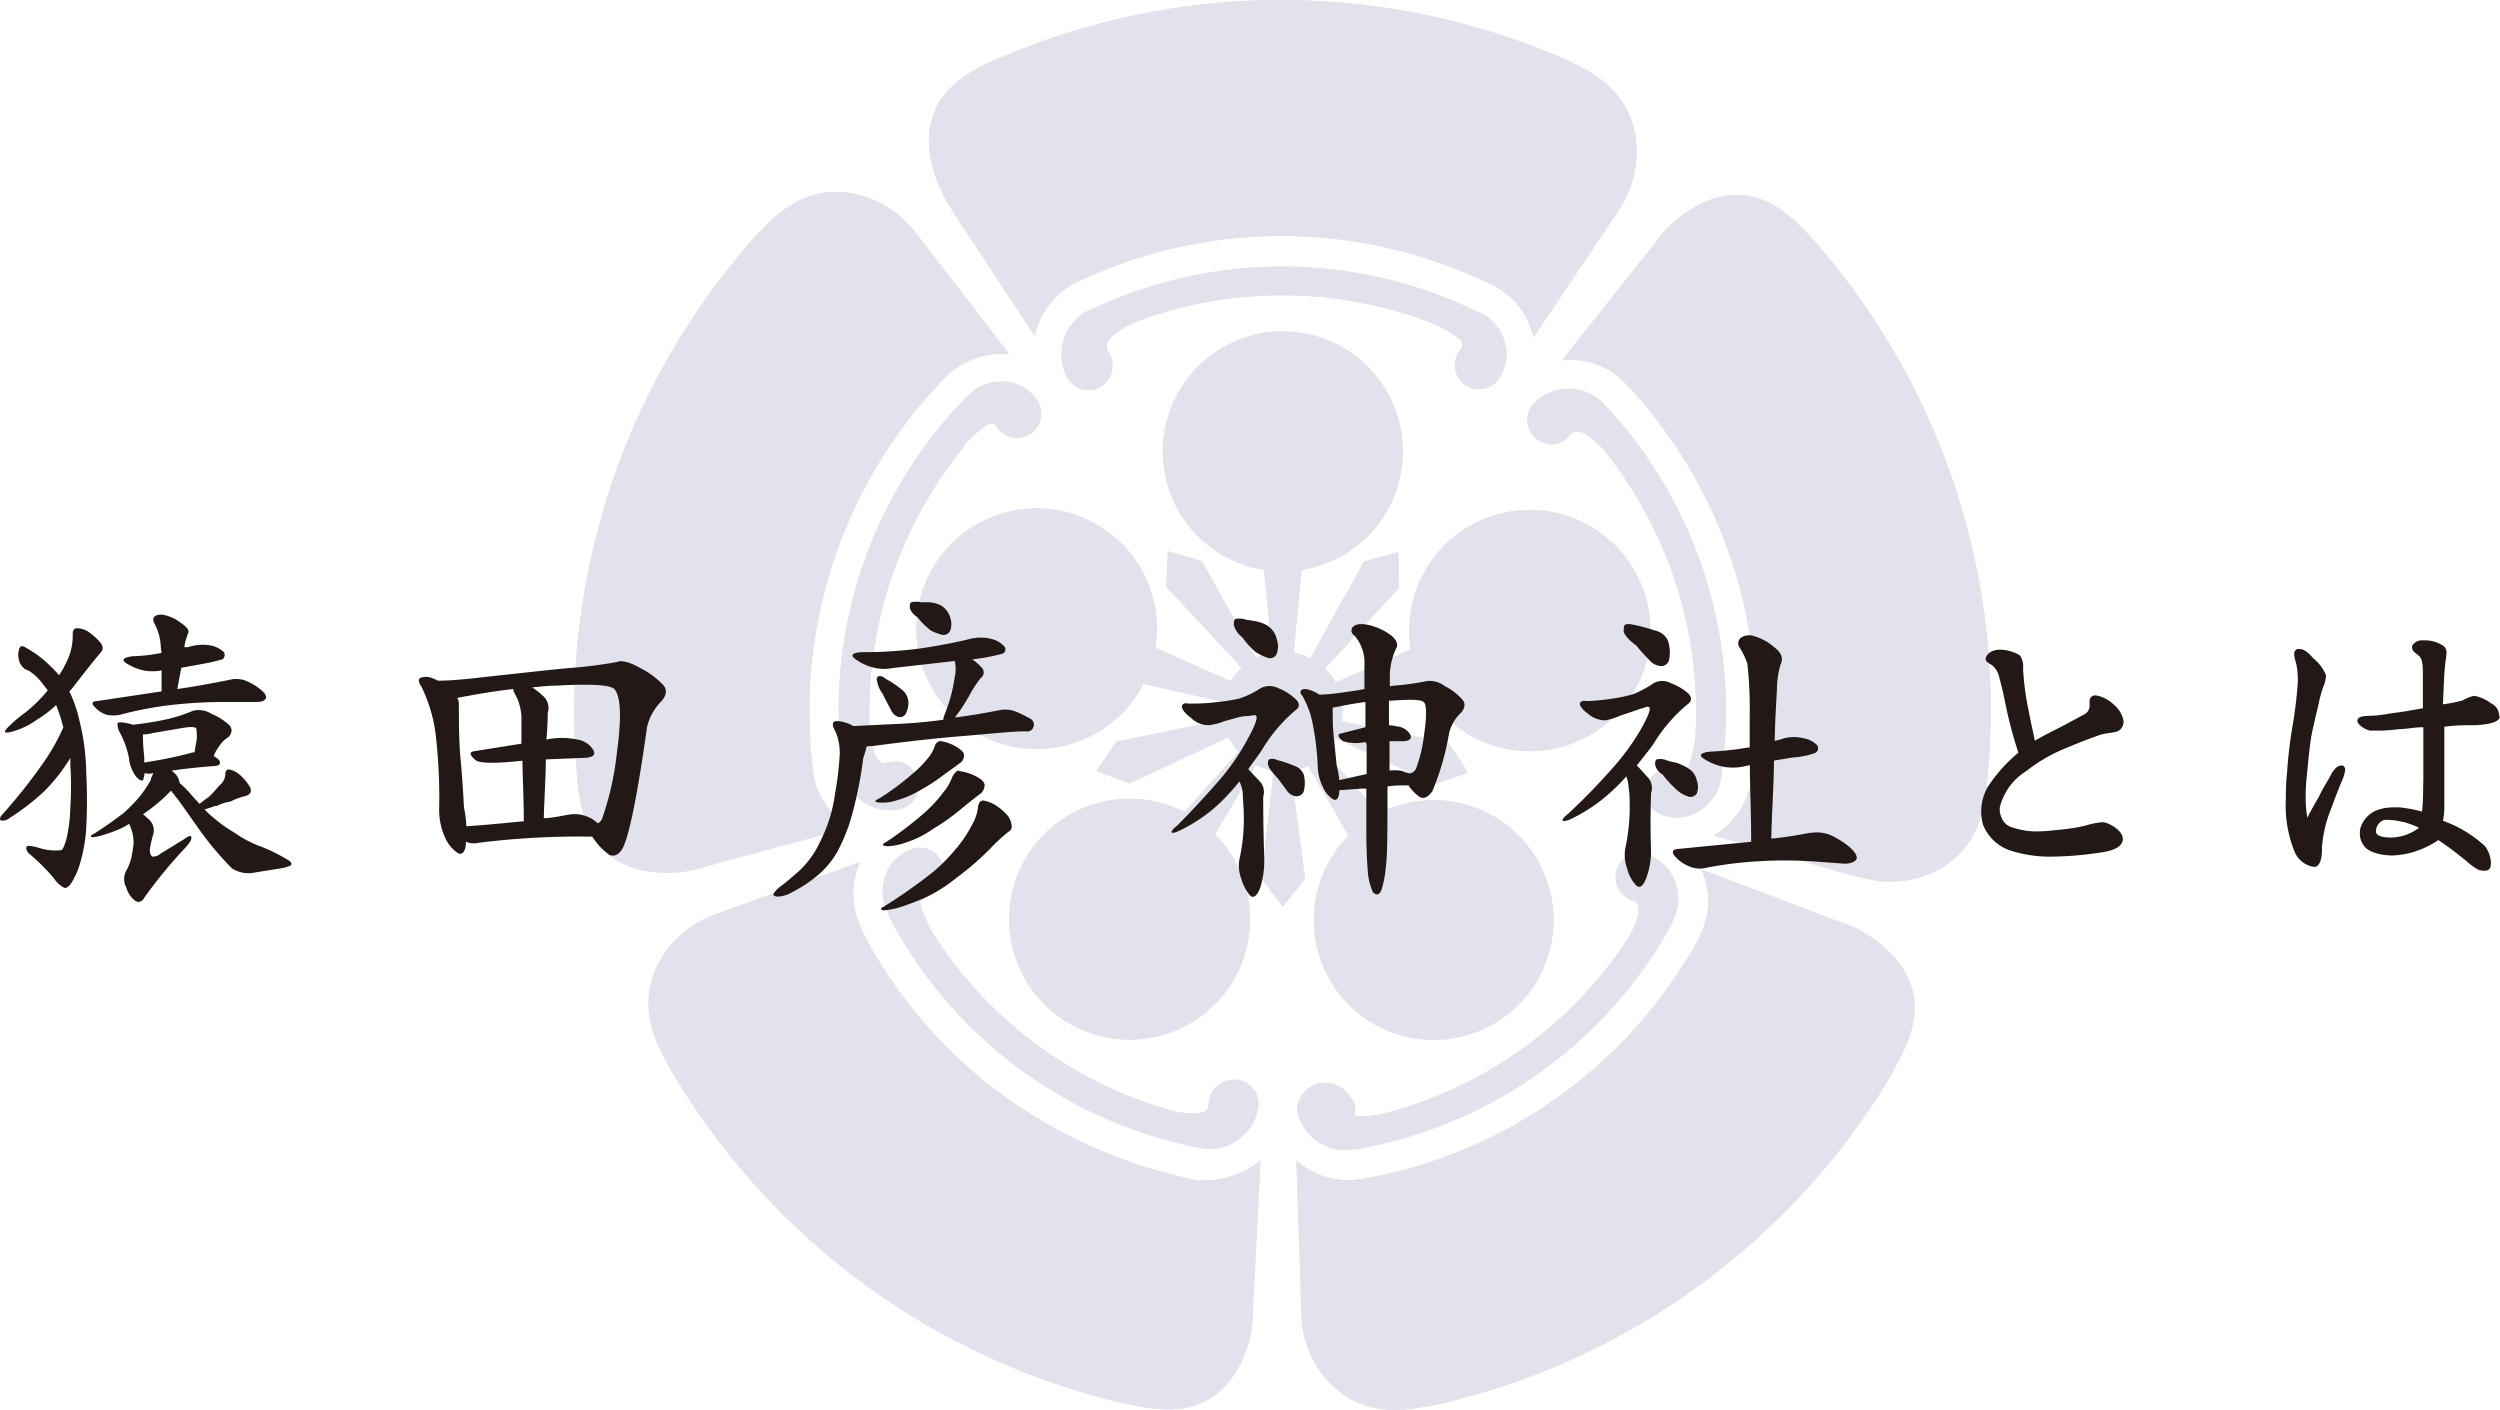 <svg xmlns="http://www.w3.org/2000/svg" viewBox="0 0 170.2 95.98"><defs><style>.cls-1,.cls-2{fill:#e2e2ec;}.cls-2{fill-rule:evenodd;}.cls-3{fill:#221815;}</style></defs><title>ttl_about</title><g id="レイヤー_2" data-name="レイヤー 2"><g id="Guides"><path class="cls-1" d="M99.39,23.84a1.65,1.65,0,0,0,1.3,2.66,1.64,1.64,0,0,0,1.39-.78l0,0a3.1,3.1,0,0,0,.49-1.59,3.2,3.2,0,0,0-1.78-2.84l-.08,0a30.28,30.28,0,0,0-26.64-.11l-.06,0a3.32,3.32,0,0,0-1.74,3,3.13,3.13,0,0,0,.43,1.6v0a1.67,1.67,0,0,0,1.4.78,1.64,1.64,0,0,0,1.64-1.65,1.74,1.74,0,0,0-.32-1l0-.05a.58.58,0,0,1-.07-.36C75.42,22.79,77.1,22,77.1,22a28.31,28.31,0,0,1,20.39,0,8.63,8.63,0,0,1,1.88,1.09c.32.32.14.57.14.57Z"/><path class="cls-1" d="M87.88,52.5a4.1,4.1,0,0,0,1.18-.36l2.75,4.75a8.16,8.16,0,1,0,2.08-1.52l-3.64-4.11a4,4,0,0,0,.7-1l6.73,3.13,2.27-.8-1.32-2L91.33,49.1a4.4,4.4,0,0,0,.06-.65,4,4,0,0,0,0-.59l5.45-1.19a8.21,8.21,0,1,0-.8-2.45l-5.11,2.24a4.32,4.32,0,0,0-.72-.94L95.25,40l-.06-2.41-2.32.63-3.67,6.6a4,4,0,0,0-1.13-.39l.55-5.63a8.17,8.17,0,1,0-2.57,0l.56,5.62a4.19,4.19,0,0,0-1.11.36l-3.68-6.58-2.31-.68-.11,2.42,5.13,5.52a4.25,4.25,0,0,0-.74.92L78.66,44.1a8.19,8.19,0,1,0-.81,2.46l5.42,1.22a4.44,4.44,0,0,0-.06.68,3.62,3.62,0,0,0,0,.56L76,50.49l-1.35,2,2.26.85,6.73-3.16a4.19,4.19,0,0,0,.68,1l-3.68,4.1a8.2,8.2,0,1,0,2.08,1.52l2.78-4.71a4.19,4.19,0,0,0,1.21.39l-.84,7.33,1.48,1.91,1.5-1.89Z"/><path class="cls-1" d="M64.8,14.3l5.6,8.5.06.07a5.23,5.23,0,0,1,2.68-3.57l0,0a32.37,32.37,0,0,1,28.4.09l.07,0A5.31,5.31,0,0,1,104.41,23l0-.05,5.62-8.37.09-.16a7,7,0,0,0,1.3-4.09c0-3.2-2-5-4.42-6.08l-.16-.09A48.4,48.4,0,0,0,67.95,4l-.07,0c-2.46,1.09-4.71,2.53-4.64,5.82a8.74,8.74,0,0,0,1.52,4.35Z"/><path class="cls-1" d="M117.18,52.93v-.09a30.49,30.49,0,0,0-8.09-25.45l0,0a3.29,3.29,0,0,0-3.35-.75,3.11,3.11,0,0,0-1.38.9l0,0a1.65,1.65,0,0,0,1.76,2.63,1.7,1.7,0,0,0,.83-.61l0,0a.55.55,0,0,1,.32-.18c.66-.14,1.9,1.23,1.9,1.23A28.49,28.49,0,0,1,115.43,50a8.46,8.46,0,0,1-.46,2.12c-.2.41-.5.31-.5.31l-.18-.06a1.7,1.7,0,0,0-1.06,0,1.65,1.65,0,0,0-1.06,2.08,1.63,1.63,0,0,0,1.16,1.09h0a3.07,3.07,0,0,0,1.66,0A3.2,3.2,0,0,0,117.18,52.93Z"/><path class="cls-1" d="M133.21,33.5a48.31,48.31,0,0,0-9.79-17.21l-.06-.05c-1.79-2-3.85-3.71-6.95-2.64a8.74,8.74,0,0,0-3.66,2.79l0,.06-6.35,8-.05.08a5.2,5.2,0,0,1,4.21,1.46l0,0a32.5,32.5,0,0,1,8.65,27.12v.08a5.33,5.33,0,0,1-2.54,3.71l.06,0,9.67,2.79.17,0a7.08,7.08,0,0,0,4.29,0c3-1,4.12-3.41,4.4-6.09l0-.18A48.35,48.35,0,0,0,133.21,33.5Z"/><path class="cls-1" d="M88.95,77a3.26,3.26,0,0,0,3.16,1.25h.12a30.39,30.39,0,0,0,21.69-15.54l0-.06a3.32,3.32,0,0,0-.31-3.42,3.2,3.2,0,0,0-1.28-1h0a1.65,1.65,0,0,0-2,2.5,1.71,1.71,0,0,0,.83.6l.06,0a.52.52,0,0,1,.26.25c.35.59-.57,2.19-.57,2.19a28.32,28.32,0,0,1-16.53,12,6.38,6.38,0,0,1-1.91.22c-.44-.07-.2-.38-.2-.38v-.2c0-.35-.33-.71-.55-1A1.94,1.94,0,0,0,89.22,74a2,2,0,0,0-.91,1.44v0A2.84,2.84,0,0,0,88.95,77Z"/><path class="cls-1" d="M125.51,62.83l-.08,0-9.5-3.61-.09,0a5.23,5.23,0,0,1-.1,4.46l0,.05A32.43,32.43,0,0,1,92.65,80.28h-.08A5.26,5.26,0,0,1,88.26,79v.07l.33,10.09,0,.18a7,7,0,0,0,1.33,4.08c1.9,2.57,4.5,2.89,7.13,2.33l.19,0A48.48,48.48,0,0,0,128.87,73l0-.07c1.36-2.33,2.33-4.82.37-7.44A8.73,8.73,0,0,0,125.51,62.83Z"/><path class="cls-1" d="M62.89,61l.19-.06a1.65,1.65,0,0,0,.52-2.91,1.63,1.63,0,0,0-1.58-.2h0a3,3,0,0,0-1.33,1,3.19,3.19,0,0,0-.24,3.34l0,.08A30.38,30.38,0,0,0,81.86,78.18h.06a3.3,3.3,0,0,0,3.15-1.35,3.19,3.19,0,0,0,.6-1.53v0A1.65,1.65,0,0,0,85,73.81a1.73,1.73,0,0,0-2.71,1.34v.06a.52.52,0,0,1-.11.33c-.45.51-2.23.12-2.23.12A28.32,28.32,0,0,1,63.53,63.57a8.56,8.56,0,0,1-.86-2C62.6,61.13,62.89,61,62.89,61Z"/><path class="cls-1" d="M85.82,79a6.22,6.22,0,0,1-4.27,1.36H81.5a34.31,34.31,0,0,1-13.29-5.84,32.4,32.4,0,0,1-9.56-11.2l0-.1a5.33,5.33,0,0,1-.11-4.51h-.07L49,62.14l-.17.07a7,7,0,0,0-3.47,2.52c-1.85,2.61-1.36,5.18,0,7.52l.07.17A48.5,48.5,0,0,0,76.73,95.59h.08c2.63.59,5.28.75,7.17-1.93a7.89,7.89,0,0,0,1.32-4.41v-.08l.52-10.13Z"/><path class="cls-1" d="M65.58,30.37a8.63,8.63,0,0,1,1.62-1.44c.4-.2.58,0,.58,0l.11.16a1.62,1.62,0,0,0,.84.64,1.65,1.65,0,0,0,1.79-2.61l0,0a3.08,3.08,0,0,0-1.35-1,3.2,3.2,0,0,0-3.25.8l-.07.06a30.49,30.49,0,0,0-8.5,25.32v.06A3.32,3.32,0,0,0,59.6,55a3.28,3.28,0,0,0,1.64.1h0A1.63,1.63,0,0,0,62.45,54a1.65,1.65,0,0,0-1-2.08,1.7,1.7,0,0,0-1,0h-.06a.53.53,0,0,1-.36,0c-.62-.28-.81-2.11-.81-2.11a28.52,28.52,0,0,1,6.42-19.41Z"/><path class="cls-1" d="M47.89,59.06,48,59l9.82-2.65.08,0a5.2,5.2,0,0,1-2.52-3.68l0,0a32.53,32.53,0,0,1,9-27l.06-.06a5.29,5.29,0,0,1,4.24-1.48l0-.06-6.16-8-.12-.13a7,7,0,0,0-3.46-2.53c-3-1-5.33.3-7.14,2.3l-.14.12a48.67,48.67,0,0,0-12.37,37l0,.08c.25,2.69.91,5.27,4,6.24A8.68,8.68,0,0,0,47.89,59.06Z"/><path class="cls-2" d="M99.39,23.84a1.65,1.65,0,0,0,1.3,2.66,1.64,1.64,0,0,0,1.39-.78l0,0a3.1,3.1,0,0,0,.49-1.59,3.2,3.2,0,0,0-1.78-2.84l-.08,0a30.28,30.28,0,0,0-26.64-.11l-.06,0a3.32,3.32,0,0,0-1.74,3,3.13,3.13,0,0,0,.43,1.6v0a1.67,1.67,0,0,0,1.4.78,1.64,1.64,0,0,0,1.64-1.65,1.74,1.74,0,0,0-.32-1l0-.05a.58.58,0,0,1-.07-.36C75.42,22.79,77.1,22,77.1,22a28.31,28.31,0,0,1,20.39,0,8.63,8.63,0,0,1,1.88,1.09c.32.32.14.57.14.57Z"/><path class="cls-2" d="M87.88,52.5a4.1,4.1,0,0,0,1.18-.36l2.75,4.75a8.16,8.16,0,1,0,2.08-1.52l-3.64-4.11a4,4,0,0,0,.7-1l6.73,3.13,2.27-.8-1.32-2L91.33,49.1a4.4,4.4,0,0,0,.06-.65,4,4,0,0,0,0-.59l5.45-1.19a8.21,8.21,0,1,0-.8-2.45l-5.11,2.24a4.32,4.32,0,0,0-.72-.94L95.25,40l-.06-2.41-2.32.63-3.67,6.6a4,4,0,0,0-1.13-.39l.55-5.63a8.17,8.17,0,1,0-2.57,0l.56,5.62a4.19,4.19,0,0,0-1.11.36l-3.68-6.58-2.31-.68-.11,2.42,5.13,5.52a4.25,4.25,0,0,0-.74.92L78.66,44.1a8.19,8.19,0,1,0-.81,2.46l5.42,1.22a4.44,4.44,0,0,0-.06.68,3.62,3.62,0,0,0,0,.56L76,50.49l-1.35,2,2.26.85,6.73-3.16a4.19,4.19,0,0,0,.68,1l-3.68,4.1a8.2,8.2,0,1,0,2.08,1.52l2.78-4.71a4.19,4.19,0,0,0,1.21.39l-.84,7.33,1.48,1.91,1.5-1.89Z"/><path class="cls-2" d="M64.8,14.3l5.6,8.5.06.07a5.23,5.23,0,0,1,2.68-3.57l0,0a32.37,32.37,0,0,1,28.4.09l.07,0A5.31,5.31,0,0,1,104.41,23l0-.05,5.62-8.37.09-.16a7,7,0,0,0,1.3-4.09c0-3.2-2-5-4.42-6.08l-.16-.09A48.4,48.4,0,0,0,67.95,4l-.07,0c-2.46,1.09-4.71,2.53-4.64,5.82a8.74,8.74,0,0,0,1.52,4.35Z"/><path class="cls-2" d="M117.18,52.93v-.09a30.49,30.49,0,0,0-8.09-25.45l0,0a3.29,3.29,0,0,0-3.35-.75,3.11,3.11,0,0,0-1.38.9l0,0a1.65,1.65,0,0,0,1.76,2.63,1.7,1.7,0,0,0,.83-.61l0,0a.55.55,0,0,1,.32-.18c.66-.14,1.9,1.23,1.9,1.23A28.49,28.49,0,0,1,115.43,50a8.46,8.46,0,0,1-.46,2.12c-.2.41-.5.31-.5.31l-.18-.06a1.7,1.7,0,0,0-1.06,0,1.65,1.65,0,0,0-1.06,2.08,1.63,1.63,0,0,0,1.16,1.09h0a3.07,3.07,0,0,0,1.66,0A3.2,3.2,0,0,0,117.18,52.93Z"/><path class="cls-2" d="M133.21,33.5a48.31,48.31,0,0,0-9.79-17.21l-.06-.05c-1.79-2-3.85-3.71-6.95-2.64a8.74,8.74,0,0,0-3.66,2.79l0,.06-6.35,8-.05.08a5.2,5.2,0,0,1,4.21,1.46l0,0a32.5,32.5,0,0,1,8.65,27.12v.08a5.33,5.33,0,0,1-2.54,3.71l.06,0,9.67,2.79.17,0a7.08,7.08,0,0,0,4.29,0c3-1,4.12-3.41,4.4-6.09l0-.18A48.35,48.35,0,0,0,133.21,33.5Z"/><path class="cls-2" d="M88.95,77a3.26,3.26,0,0,0,3.16,1.25h.12a30.39,30.39,0,0,0,21.69-15.54l0-.06a3.32,3.32,0,0,0-.31-3.42,3.2,3.2,0,0,0-1.28-1h0a1.65,1.65,0,0,0-2,2.5,1.71,1.71,0,0,0,.83.6l.06,0a.52.52,0,0,1,.26.25c.35.59-.57,2.19-.57,2.19a28.32,28.32,0,0,1-16.53,12,6.38,6.38,0,0,1-1.91.22c-.44-.07-.2-.38-.2-.38v-.2c0-.35-.33-.71-.55-1A1.94,1.94,0,0,0,89.22,74a2,2,0,0,0-.91,1.44v0A2.84,2.84,0,0,0,88.95,77Z"/><path class="cls-2" d="M125.51,62.83l-.08,0-9.5-3.61-.09,0a5.23,5.23,0,0,1-.1,4.46l0,.05A32.43,32.43,0,0,1,92.65,80.28h-.08A5.26,5.26,0,0,1,88.26,79v.07l.33,10.09,0,.18a7,7,0,0,0,1.33,4.08c1.9,2.57,4.5,2.89,7.13,2.33l.19,0A48.48,48.48,0,0,0,128.87,73l0-.07c1.36-2.33,2.33-4.82.37-7.44A8.73,8.73,0,0,0,125.51,62.83Z"/><path class="cls-2" d="M62.89,61l.19-.06a1.65,1.65,0,0,0,.52-2.91,1.63,1.63,0,0,0-1.58-.2h0a3,3,0,0,0-1.33,1,3.19,3.19,0,0,0-.24,3.34l0,.08A30.38,30.38,0,0,0,81.86,78.18h.06a3.3,3.3,0,0,0,3.15-1.35,3.19,3.19,0,0,0,.6-1.53v0A1.65,1.65,0,0,0,85,73.81a1.73,1.73,0,0,0-2.71,1.34v.06a.52.52,0,0,1-.11.33c-.45.51-2.23.12-2.23.12A28.32,28.32,0,0,1,63.53,63.57a8.56,8.56,0,0,1-.86-2C62.6,61.13,62.89,61,62.89,61Z"/><path class="cls-2" d="M85.82,79a6.22,6.22,0,0,1-4.27,1.36H81.5a34.31,34.31,0,0,1-13.29-5.84,32.4,32.4,0,0,1-9.56-11.2l0-.1a5.33,5.33,0,0,1-.11-4.51h-.07L49,62.14l-.17.07a7,7,0,0,0-3.47,2.52c-1.85,2.61-1.36,5.18,0,7.52l.07.17A48.5,48.5,0,0,0,76.73,95.59h.08c2.63.59,5.28.75,7.17-1.93a7.89,7.89,0,0,0,1.32-4.41v-.08l.52-10.13Z"/><path class="cls-2" d="M65.58,30.37a8.63,8.63,0,0,1,1.62-1.44c.4-.2.58,0,.58,0l.11.16a1.62,1.62,0,0,0,.84.64,1.65,1.65,0,0,0,1.79-2.61l0,0a3.08,3.08,0,0,0-1.35-1,3.2,3.2,0,0,0-3.25.8l-.07.06a30.49,30.49,0,0,0-8.5,25.32v.06A3.32,3.32,0,0,0,59.6,55a3.28,3.28,0,0,0,1.64.1h0A1.63,1.63,0,0,0,62.45,54a1.65,1.65,0,0,0-1-2.08,1.7,1.7,0,0,0-1,0h-.06a.53.53,0,0,1-.36,0c-.62-.28-.81-2.11-.81-2.11a28.52,28.52,0,0,1,6.42-19.41Z"/><path class="cls-2" d="M47.89,59.06,48,59l9.82-2.65.08,0a5.2,5.2,0,0,1-2.52-3.68l0,0a32.53,32.53,0,0,1,9-27l.06-.06a5.29,5.29,0,0,1,4.24-1.48l0-.06-6.16-8-.12-.13a7,7,0,0,0-3.46-2.53c-3-1-5.33.3-7.14,2.3l-.14.12a48.67,48.67,0,0,0-12.37,37l0,.08c.25,2.69.91,5.27,4,6.24A8.68,8.68,0,0,0,47.89,59.06Z"/></g><g id="Layer_3" data-name="Layer 3"><path class="cls-3" d="M5.38,59a5.16,5.16,0,0,1-.58,1.2c-.16.18-.3.28-.39.25s-.44-.21-.73-.64A13.52,13.52,0,0,0,2,58.13c-.19-.18-.25-.37-.19-.48s.35-.07.9.09a3.6,3.6,0,0,0,1.45.14c.09,0,.21-.25.35-.71a10.74,10.74,0,0,0,.28-2.23,22.5,22.5,0,0,0,0-2.83c0-.18,0-.37,0-.51a11.93,11.93,0,0,1-1.79,2.28A15.74,15.74,0,0,1,.65,55.69a.72.72,0,0,1-.51.18c-.16,0-.18-.14-.07-.32a37.07,37.07,0,0,0,3-3.79,14.75,14.75,0,0,0,1.24-2.23A10.45,10.45,0,0,0,3.82,48a7.69,7.69,0,0,1-1.31,1,5.21,5.21,0,0,1-1.93.87c-.28,0-.32,0-.14-.25a8.78,8.78,0,0,1,1.27-1.1A10.07,10.07,0,0,0,3.25,47l-.44-.57a3.31,3.31,0,0,0-.87-.78A.91.91,0,0,1,1.31,45a1.29,1.29,0,0,1,0-.83c.07-.21.23-.23.46-.07a7.25,7.25,0,0,1,1.61,1.2,8.66,8.66,0,0,1,.64.67A6.56,6.56,0,0,0,4.56,45a3.94,3.94,0,0,0,.39-1.84c0-.21.07-.37.28-.39A1.49,1.49,0,0,1,6,43a4,4,0,0,1,.8.71c.23.25.25.51.07.69C6.37,45,5.75,45.78,5,46.75a3.49,3.49,0,0,1-.28.32,8.59,8.59,0,0,1,.69,2,15.34,15.34,0,0,1,.46,3.52,34.84,34.84,0,0,1,0,3.79A10.68,10.68,0,0,1,5.38,59Zm9.31-4.14-.76.25a6.46,6.46,0,0,0,.76.69,9.21,9.21,0,0,0,1.24.87,8,8,0,0,0,1.93,1,12.65,12.65,0,0,1,1.82.92c.18.14.21.25.09.34a3,3,0,0,1-.8.21l-1.56.25a2.08,2.08,0,0,1-1.63-.28,21.49,21.49,0,0,1-2.35-2.83L12.17,54.5l-.53-.67-.48.48a13.53,13.53,0,0,1-1.43,1.13,3.44,3.44,0,0,1,.35.3,1,1,0,0,1,.37,1,7.48,7.48,0,0,0-.25,1.1c0,.25.07.44.19.48a.8.8,0,0,0,.55-.21l1.63-1c.3-.23.46-.25.46-.07s-.16.39-.41.67a33.2,33.2,0,0,0-2.78,3.38c-.16.3-.41.39-.64.23a1.68,1.68,0,0,1-.6-.9,1.19,1.19,0,0,1,0-1.15A3.2,3.2,0,0,0,9,58.06a4.06,4.06,0,0,0,.09-.64,2.78,2.78,0,0,0-.3-1.33,4.61,4.61,0,0,1-.74.39,10.56,10.56,0,0,1-1.17.41A3.21,3.21,0,0,1,6.3,57c-.14,0-.16-.14,0-.18,1-.62,1.66-1.13,2.07-1.43A10.72,10.72,0,0,0,9.5,54.24a7.51,7.51,0,0,0,.78-1.17c0-.14.11-.3.16-.44a1.06,1.06,0,0,1-.6,0,1.57,1.57,0,0,1-.07.37c0,.23-.25.18-.53-.16a2.51,2.51,0,0,1-.46-1.24,6.2,6.2,0,0,0-.67-1.82C8,49.53,8,49.35,8,49.25s.32-.09.71,0a1.18,1.18,0,0,1,.32.09A21.21,21.21,0,0,0,11.2,49a9.74,9.74,0,0,0,1.91-.6,1.61,1.61,0,0,1,1.31.21,4,4,0,0,1,1.17.74c.23.23.23.51,0,.8a2.92,2.92,0,0,0-.41.32,3.76,3.76,0,0,0-.64,1c.28.16.44.3.44.44s-.12.21-.28.23c-1.2.09-2.23.21-3,.32.07.09.21.18.3.3a1.16,1.16,0,0,1,.23.55,6.2,6.2,0,0,1,.85.87l.51.55c.18-.16.41-.32.6-.46s.53-.55.76-.81a1,1,0,0,0,.39-.74c0-.21.09-.34.25-.34a1.61,1.61,0,0,1,.78.41,3.41,3.41,0,0,1,.67.83c.11.28,0,.48-.35.58a4.28,4.28,0,0,0-1,.37C15.34,54.61,15,54.75,14.7,54.89ZM10.95,44.1a3.75,3.75,0,0,0-.41-1.61c-.14-.23-.14-.44,0-.53s.32-.16.64-.09a2.87,2.87,0,0,1,1.1.51c.41.28.6.51.55.67a2.88,2.88,0,0,0-.14.41,2.53,2.53,0,0,0-.14.6c.07,0,.16,0,.25,0a3.11,3.11,0,0,1,1.52-.12,1.74,1.74,0,0,1,.92.46.36.36,0,0,1-.09.48,10.34,10.34,0,0,1-1.26.3l-1.54.28c-.09.41-.18.92-.28,1.45,1.45-.21,2.62-.44,3.52-.62a2,2,0,0,1,1,0,4,4,0,0,1,1.06.58c.37.28.53.53.44.69s-.3.23-.62.23H15.27a32.86,32.86,0,0,0-3.66.21,24.65,24.65,0,0,0-3.47.67,2.64,2.64,0,0,1-.85,0,1.77,1.77,0,0,1-.83-.53c-.25-.23-.21-.39.14-.41L11,47.07V45.64a3.24,3.24,0,0,1-1.24,0,3.62,3.62,0,0,1-1.15-.48c-.37-.23-.23-.39.39-.48a12,12,0,0,0,2-.23ZM9.73,50c0,.23,0,.74.09,1.52,0,.12,0,.25,0,.39a28.75,28.75,0,0,0,3.33-.69l.09,0,.16-.92c0-.41,0-.67-.07-.74s-.41-.09-.9,0l-2,.34A2.84,2.84,0,0,1,9.73,50Z"/><path class="cls-3" d="M41.49,58.2a4.27,4.27,0,0,1-1.06-1.08.3.3,0,0,1-.09-.16,55,55,0,0,0-7.7.41,1.67,1.67,0,0,1-.76,0,.5.5,0,0,0-.16-.07c0,.64-.23.92-.51.8a2.38,2.38,0,0,1-.9-1.06,4.52,4.52,0,0,1-.41-2,37.65,37.65,0,0,0-.21-4.78,10.41,10.41,0,0,0-1-3.52c-.18-.25-.23-.46-.09-.58a1.06,1.06,0,0,1,.8,0,2.22,2.22,0,0,1,.41.18c1.27,0,2.78-.21,4.48-.39s3.29-.37,4.6-.48A30,30,0,0,0,42,45.07c.3-.14.88,0,1.59.41a5.76,5.76,0,0,1,1.54,1.13c.32.34.25.76-.14,1.17a3.66,3.66,0,0,0-.94,1.72c-.64,4.58-1.2,7.31-1.63,8.19C42.16,58.2,41.81,58.34,41.49,58.2Zm-6.55-6.35c-1.47.14-2.37.09-2.57-.11-.41-.35-.44-.55-.07-.6l3.2-.51,0-1.86a3.86,3.86,0,0,0-.23-1.08c-.09-.23-.23-.46-.32-.67a.94.94,0,0,1,0-.11c-1.31.14-2.58.37-3.82.6a.78.78,0,0,1,.11.44c0,1.22,0,2.48.12,3.77s.18,2.41.23,3.27a8.1,8.1,0,0,1,.16,1.26c1.2-.07,2.53-.21,3.91-.34,0-1.66-.09-3.06-.09-4.12Zm6.9-4.92c-.23-.3-1.59-.39-4-.25-.53,0-1.1.07-1.61.12a4.59,4.59,0,0,1,.74.58,1.08,1.08,0,0,1,.32,1.15c0,.16,0,.78-.09,1.82a5.09,5.09,0,0,1,2.12,0,1.55,1.55,0,0,1,1.06.69q.28.48-.48.55l-2.74.11c0,1-.09,2.37-.14,4,.53,0,1.1-.14,1.65-.23a2.32,2.32,0,0,1,1.77.37,2.11,2.11,0,0,0,.28.21.68.68,0,0,0,.28-.34,20,20,0,0,0,1-4.48C42.32,48.86,42.27,47.44,41.84,46.93Z"/><path class="cls-3" d="M59,50.82a7.33,7.33,0,0,1-.23.78,27.45,27.45,0,0,1-.8,4A12.08,12.08,0,0,1,57,58a6,6,0,0,1-1.33,1.59,9.09,9.09,0,0,1-1.7,1.13,2.11,2.11,0,0,1-1,.32c-.25,0-.35-.09-.3-.21a2.12,2.12,0,0,1,.53-.53c.23-.16.6-.48,1.13-.94a6.31,6.31,0,0,0,1.52-2.09,10.14,10.14,0,0,0,1-3.24,21.55,21.55,0,0,0,.32-2.71,3.73,3.73,0,0,0-.3-1.54c-.25-.41-.23-.67.09-.69a2.37,2.37,0,0,1,1.13.34l2.85-.14A32.34,32.34,0,0,0,64.22,49c0-.18.12-.41.21-.67A10.35,10.35,0,0,0,65,46.08,2.4,2.4,0,0,0,65,45l-4.23.48a3,3,0,0,1-1.45-.07,3.57,3.57,0,0,1-1.1-.55c-.34-.25-.21-.41.41-.46a30.08,30.08,0,0,0,4-.25c1.2-.18,2.35-.39,3.36-.64a2.93,2.93,0,0,1,1.54,0,1.66,1.66,0,0,1,.87.53.32.32,0,0,1-.14.46,13.59,13.59,0,0,1-2.07.39,3.35,3.35,0,0,1,.71.64.47.47,0,0,1-.14.64,8.14,8.14,0,0,0-.67,1,11.48,11.48,0,0,1-.71,1.17l-.37.51c1.08-.14,2.12-.32,3.08-.51a1.94,1.94,0,0,1,1.1.12,8,8,0,0,1,.9.44.47.47,0,0,1,.25.64.45.45,0,0,1-.51.25c-1,0-2.53.18-4.51.34s-4,.41-6,.67C59.23,50.77,59.09,50.82,59,50.82Zm5-.37a2.86,2.86,0,0,1,.94.3c.44.23.69.46.69.64a.65.65,0,0,1-.3.58l-1.08.78a12.17,12.17,0,0,1-1.7,1.1A6.35,6.35,0,0,1,61,54.5a2.87,2.87,0,0,1-1,.14c-.51,0-.53-.11-.11-.3a17.18,17.18,0,0,0,2.23-1.66,6.54,6.54,0,0,0,1-1,2.61,2.61,0,0,0,.51-.85A.5.5,0,0,1,64,50.45Zm-4.32-4.12c0-.18.07-.3.16-.3a.52.52,0,0,1,.41.16,6.29,6.29,0,0,1,1.08.71,1.17,1.17,0,0,1,.51.83,1.61,1.61,0,0,1-.21.92.48.48,0,0,1-.48.16.85.85,0,0,1-.46-.41c-.21-.41-.44-.83-.62-1.2A1.85,1.85,0,0,1,59.71,46.33Zm7.22,8.16a2.42,2.42,0,0,1,.83.3,3.71,3.71,0,0,1,.85.71,1.34,1.34,0,0,1,.3.74.4.4,0,0,1-.23.39,12.61,12.61,0,0,0-1.26,1.17,19.39,19.39,0,0,1-2.32,2,10.37,10.37,0,0,1-2.23,1.38c-.69.28-1.29.51-1.77.64a5.82,5.82,0,0,1-.94.16c-.18-.07-.21-.16,0-.23a37.58,37.58,0,0,0,3.17-2.21A11,11,0,0,0,65,57.88a8.5,8.5,0,0,0,1.2-1.77,3.06,3.06,0,0,0,.39-1.22C66.63,54.66,66.75,54.5,66.93,54.5Zm-1.63-2a3.36,3.36,0,0,1,1,.28c.48.21.73.44.76.64a.77.77,0,0,1-.25.6c-.25.18-.69.53-1.27,1a14.64,14.64,0,0,1-2,1.43,6.76,6.76,0,0,1-1.84.92,4.32,4.32,0,0,1-1.17.25c-.48,0-.51-.12-.12-.32a24.93,24.93,0,0,0,2.71-2.09,9.68,9.68,0,0,0,1.17-1.31,3.17,3.17,0,0,0,.57-1C65,52.61,65.11,52.47,65.3,52.45ZM61.94,41.39c0-.21,0-.37.12-.39a1.45,1.45,0,0,1,.64,0l.55,0a2.3,2.3,0,0,1,.8.21,1.45,1.45,0,0,1,.64.83,1.35,1.35,0,0,1,0,.9.51.51,0,0,1-.55.28,3.79,3.79,0,0,1-.78-.3,5.57,5.57,0,0,1-.92-.92A1.09,1.09,0,0,1,61.94,41.39Z"/><path class="cls-3" d="M85,50.2c.44-.8.62-1.31.53-1.45s-.28,0-.67,0-.94.21-1.49.34a3.76,3.76,0,0,1-1.08.28,1.71,1.71,0,0,1-1.22-.51c-.46-.34-.64-.64-.6-.8s.21-.21.44-.16c.51,0,1.15,0,1.84-.09a12.62,12.62,0,0,0,1.61-.25,6,6,0,0,0,1.47-.71,1.33,1.33,0,0,1,1.2,0,3.65,3.65,0,0,1,1.17.74c.3.28.3.55,0,.76a10.76,10.76,0,0,0-2.32,2.76c-.3.44-.62.85-.9,1.26l.14.14.67.71A1.08,1.08,0,0,1,86,54.24c0,.51,0,2,.07,4.28a6,6,0,0,1-.28,1.93c-.21.55-.46.74-.69.51a3.1,3.1,0,0,1-.6-1.15,2.48,2.48,0,0,1-.12-1.31,12.45,12.45,0,0,0,.3-2.8c0-.71-.07-1.26-.07-1.63a2.2,2.2,0,0,0-.23-.87,15.69,15.69,0,0,1-1.15,1.29,10.58,10.58,0,0,1-3,2.09c-.23.12-.41.14-.46.09s.07-.23.35-.44c1-1,2-2.09,2.94-3.17A15.39,15.39,0,0,0,85,50.2Zm-1-7.63c0-.23,0-.39.14-.44a1.47,1.47,0,0,1,.73.07,4.67,4.67,0,0,1,.58.09,2.26,2.26,0,0,1,.83.3,1.45,1.45,0,0,1,.64.92,1.49,1.49,0,0,1,0,1,.49.49,0,0,1-.6.28,4,4,0,0,1-.85-.41,5.62,5.62,0,0,1-.9-1A1.54,1.54,0,0,1,84,42.56Zm2.32,9.52c0-.21,0-.37.12-.41a.78.78,0,0,1,.53.07,7.52,7.52,0,0,1,1.15.39,1,1,0,0,1,.64.6,2.27,2.27,0,0,1,0,1.13.52.52,0,0,1-.51.34.86.86,0,0,1-.64-.39L87,53C86.62,52.59,86.37,52.29,86.34,52.08Zm10.35,2.18a2.92,2.92,0,0,1-.78-.8c-.48,0-1,0-1.43.07,0,2.94,0,4.78-.12,5.52a6.84,6.84,0,0,1-.28,1.5c-.14.37-.37.44-.6.16a4.19,4.19,0,0,1-.35-1.56c-.07-.85-.09-1.79-.09-2.83,0-.62,0-1.52,0-2.64-.14,0-.28,0-.37,0l-1.47.11c0,.51-.16.71-.39.64a1.84,1.84,0,0,1-.69-.78,3.42,3.42,0,0,1-.39-1.5,18.19,18.19,0,0,0-.32-2.76,6.14,6.14,0,0,0-.71-2c-.16-.18-.18-.32-.09-.41s.3-.12.62,0a2.08,2.08,0,0,1,.6.3c.76,0,1.66-.16,2.67-.3a2.62,2.62,0,0,1,.41-.07c0-.67,0-1.24,0-1.66a2.78,2.78,0,0,0-.69-2,.37.37,0,0,1-.07-.6c.18-.18.57-.23,1.13-.09a4,4,0,0,1,1.38.64c.41.3.55.62.44.87a4.49,4.49,0,0,0-.46,2c0,.16,0,.39,0,.64a6,6,0,0,1,.64-.07,18.44,18.44,0,0,0,1.86-.28,1.68,1.68,0,0,1,1.24.34,3.9,3.9,0,0,1,1.2.92c.23.25.18.6-.12.92a2.83,2.83,0,0,0-.78,1.33,18,18,0,0,1-1.15,4C97.2,54.29,96.92,54.4,96.69,54.27ZM93,50.54l-.18,0a2.88,2.88,0,0,1-1.4-.09c-.37-.3-.39-.48-.07-.53l1.61-.41c0-.64,0-1.22,0-1.72-.71.09-1.43.23-2.12.37h-.11s0,.07,0,.09c0,.64,0,1.36.09,2.07L91,52.11a6.21,6.21,0,0,1,.18,1c.57-.12,1.22-.28,1.86-.41,0-.6,0-1.26,0-2Zm2.55,2,.41.11a.54.54,0,0,0,.44-.32,9.48,9.48,0,0,0,.55-2.3c.18-1.22.18-2,0-2.21s-.9-.21-2.23-.12h-.16v1.68a2.11,2.11,0,0,1,.53.07,1.17,1.17,0,0,1,.9.53c.16.28,0,.44-.39.48l-1,0v2A3,3,0,0,1,95.54,52.5Z"/><path class="cls-3" d="M111.74,49.6c.46-.83.64-1.29.55-1.43s-.25,0-.62.09l-1.36.46a4.74,4.74,0,0,1-1,.32,1.77,1.77,0,0,1-1.15-.41c-.44-.32-.64-.6-.6-.74s.21-.21.39-.16a13.32,13.32,0,0,0,1.75-.16,9.93,9.93,0,0,0,1.52-.32,7.52,7.52,0,0,0,1.36-.74,1.22,1.22,0,0,1,1.17,0,3.71,3.71,0,0,1,1.15.67c.3.28.3.55,0,.76a10.66,10.66,0,0,0-2.32,2.69c-.37.53-.78,1-1.15,1.5a.78.78,0,0,1,.16.14l.67.74A1.08,1.08,0,0,1,112.4,54c0,.44-.07,1.72,0,3.77a5.33,5.33,0,0,1-.32,2c-.21.55-.44.74-.69.51a2.61,2.61,0,0,1-.62-1.17,2.66,2.66,0,0,1-.12-1.36,13.36,13.36,0,0,0,.3-2.55c0-.69,0-1.22-.07-1.54a2.64,2.64,0,0,0-.16-.8,11.94,11.94,0,0,1-.92.94,11.18,11.18,0,0,1-2.94,2c-.25.09-.44.12-.48.07s.07-.23.35-.44a42.34,42.34,0,0,0,3-3.08A15.93,15.93,0,0,0,111.74,49.6ZM110.54,43c0-.21,0-.39.09-.46s.3-.07.62,0a12.77,12.77,0,0,1,1.43.39,1.25,1.25,0,0,1,.87.67,2.62,2.62,0,0,1,.09,1.29.56.56,0,0,1-.53.46,1.12,1.12,0,0,1-.8-.39,11.73,11.73,0,0,1-.9-1C110.86,43.55,110.59,43.21,110.54,43Zm2.14,9.08c0-.18,0-.34.14-.39a1.13,1.13,0,0,1,.64.07,3.65,3.65,0,0,0,.64.16,3.74,3.74,0,0,1,.87.41,1.21,1.21,0,0,1,.55.83,1.17,1.17,0,0,1,0,.85.5.5,0,0,1-.55.23,2.37,2.37,0,0,1-.71-.37,7.94,7.94,0,0,1-1.08-1.15A1,1,0,0,1,112.68,52.06Zm10.65,4.62a2.39,2.39,0,0,1,1.26.14,5.9,5.9,0,0,1,1.31.81c.41.37.58.67.48.85s-.39.3-.8.3l-2.21-.16a28.29,28.29,0,0,0-3.7,0,26.17,26.17,0,0,0-3.52.44,1.77,1.77,0,0,1-1.08-.07,2.5,2.5,0,0,1-1-.67c-.3-.32-.23-.53.23-.55l4.92-.48c0-2-.09-3.75-.09-5.22l-.41.09a3.63,3.63,0,0,1-1.49,0,3.78,3.78,0,0,1-1.24-.53c-.37-.23-.21-.41.46-.48a19.77,19.77,0,0,0,2.55-.28s.07,0,.12,0V48.7a27.68,27.68,0,0,0-.16-3.52,4.88,4.88,0,0,0-.55-1.13.49.49,0,0,1,.07-.6,1,1,0,0,1,.94-.14,3.63,3.63,0,0,1,1.38.76c.51.39.62.78.41,1.2a6.53,6.53,0,0,0-.23,1.38c0,.55-.12,1.84-.16,3.79l.37-.09a2.68,2.68,0,0,1,1.59-.09,1.71,1.71,0,0,1,.94.48.37.37,0,0,1-.12.51,5.39,5.39,0,0,1-1.54.32l-1.29.21c0,1.56-.14,3.33-.18,5.31C121.62,57,122.57,56.82,123.33,56.68Z"/><path class="cls-3" d="M144.53,49.37a.65.65,0,0,1-.51.46c-.35.09-.74.09-1.08.21-.71.25-1.66.62-2.55,1a11.06,11.06,0,0,0-2.46,1.47A4,4,0,0,0,136.14,55v.11a1.55,1.55,0,0,0,.23.76,1.1,1.1,0,0,0,.69.48,5,5,0,0,0,1.68.25c.55,0,1.06-.07,1.54-.12A11.53,11.53,0,0,0,142,56.2a5.22,5.22,0,0,1,1-.21,1,1,0,0,1,.28,0c.46.12,1.24.58,1.24,1.13v.07c-.12.74-1.4.83-2,.92a23.14,23.14,0,0,1-3,.21h-.12a8.71,8.71,0,0,1-2.51-.41A3,3,0,0,1,135,56.13a3.54,3.54,0,0,1-.12-.85,3.46,3.46,0,0,1,.44-1.7,10.76,10.76,0,0,1,2.09-2.34,29.61,29.61,0,0,1-.92-3.52c-.18-.87-.25-1.1-.41-1.72a1.38,1.38,0,0,0-.46-.71c-.19-.12-.44-.23-.44-.44v0c.07-.41.55-.62.94-.62h0a2.75,2.75,0,0,1,1.4.39,1.31,1.31,0,0,1,.21.87,18.2,18.2,0,0,0,.39,2.94c.14.78.32,1.49.41,2,.51-.3,1-.55,1.5-.8s1.29-.69,1.88-1a.68.68,0,0,0,.35-.58c0-.07,0-.11,0-.16s0-.09,0-.16a.37.37,0,0,1,.16-.32.46.46,0,0,1,.25-.07,2.27,2.27,0,0,1,1.2.6,1.88,1.88,0,0,1,.71,1.2A1,1,0,0,1,144.53,49.37Z"/><path class="cls-3" d="M159.51,53c-.3.67-.6,1.5-.92,2.35a8.41,8.41,0,0,0-.51,2.35c0,.34,0,1.17-.44,1.31l-.16,0a1.71,1.71,0,0,1-1.22-.92,8.3,8.3,0,0,1-.64-3.66,16.74,16.74,0,0,1,.09-1.91,29.63,29.63,0,0,1,.35-3,29.67,29.67,0,0,0,.37-3,2.6,2.6,0,0,0,0-.41,4.31,4.31,0,0,0-.12-1,1.83,1.83,0,0,1-.12-.58.32.32,0,0,1,.21-.34.35.35,0,0,1,.16,0c.39,0,.71.39.94.64a2.86,2.86,0,0,1,.85,1.13v.11a2.37,2.37,0,0,1-.18.69,7.31,7.31,0,0,0-.3,1.08c-.16.69-.39,1.61-.53,2.37-.16,1.1-.18,1.52-.3,2.67a12.84,12.84,0,0,0-.07,1.36,8.27,8.27,0,0,0,.11,1.43c.3-.58.6-1.1.83-1.5.28-.62.48-.83.83-1.52.21-.34.44-.53.64-.53a.21.21,0,0,1,.12,0,.32.32,0,0,1,.16.28A2.72,2.72,0,0,1,159.51,53Zm10.67-4.16c-.09.28-.51.46-1.61.53-.74,0-1.45,0-2.16.11,0,.83,0,1.82,0,2.67,0,.48,0,1,0,1.52s0,.9,0,1.38a5.46,5.46,0,0,1-.09.83,8.35,8.35,0,0,1,2.85,1.72,2,2,0,0,1,.41,1.08v.12c0,.37-.18.48-.44.48a1,1,0,0,1-.41-.07,3.38,3.38,0,0,1-.69-.48A23.37,23.37,0,0,0,166,57.19a5.74,5.74,0,0,1-1.2.64,5.62,5.62,0,0,1-1.93.41h0c-.62,0-1.68-.16-2-.76a1.33,1.33,0,0,1-.21-.74,1.11,1.11,0,0,1,.09-.51,1.89,1.89,0,0,1,1.15-1.1,3.11,3.11,0,0,1,1.06-.16,3.18,3.18,0,0,1,.44,0,9.75,9.75,0,0,1,1.49.28c.09-.74.07-1.45.09-2.14v-.6c0-1,0-2,0-3-.62,0-1.1.12-1.77.14a9.29,9.29,0,0,1-1.13.09c-.21,0-.44,0-.69,0s-.9-.37-.9-.67v0c0-.32.53-.32.8-.34.69,0,1.24-.14,1.82-.21s1.13-.18,1.84-.3V46c0-.53,0-1.1-.25-1.33s-.48-.32-.48-.58a.25.25,0,0,1,0-.12.76.76,0,0,1,.76-.37H165a2.17,2.17,0,0,1,1.1.23c.37.16.46.37.46.6a5.79,5.79,0,0,1-.07.6c-.12,1-.12,2-.18,2.92a8.59,8.59,0,0,0,1.38-.28,2.38,2.38,0,0,1,.76-.3s0,0,0,0a2.86,2.86,0,0,1,1.17.53.89.89,0,0,1,.51.71A.78.78,0,0,0,170.18,48.82Zm-6.58,7.13a3.26,3.26,0,0,0-.9-.14,1.2,1.2,0,0,0-.41,0,.81.81,0,0,0-.53.71v.09c0,.21.3.39,1,.39h0a3.22,3.22,0,0,0,1.93-.67A7.37,7.37,0,0,0,163.6,55.95Z"/></g></g></svg>